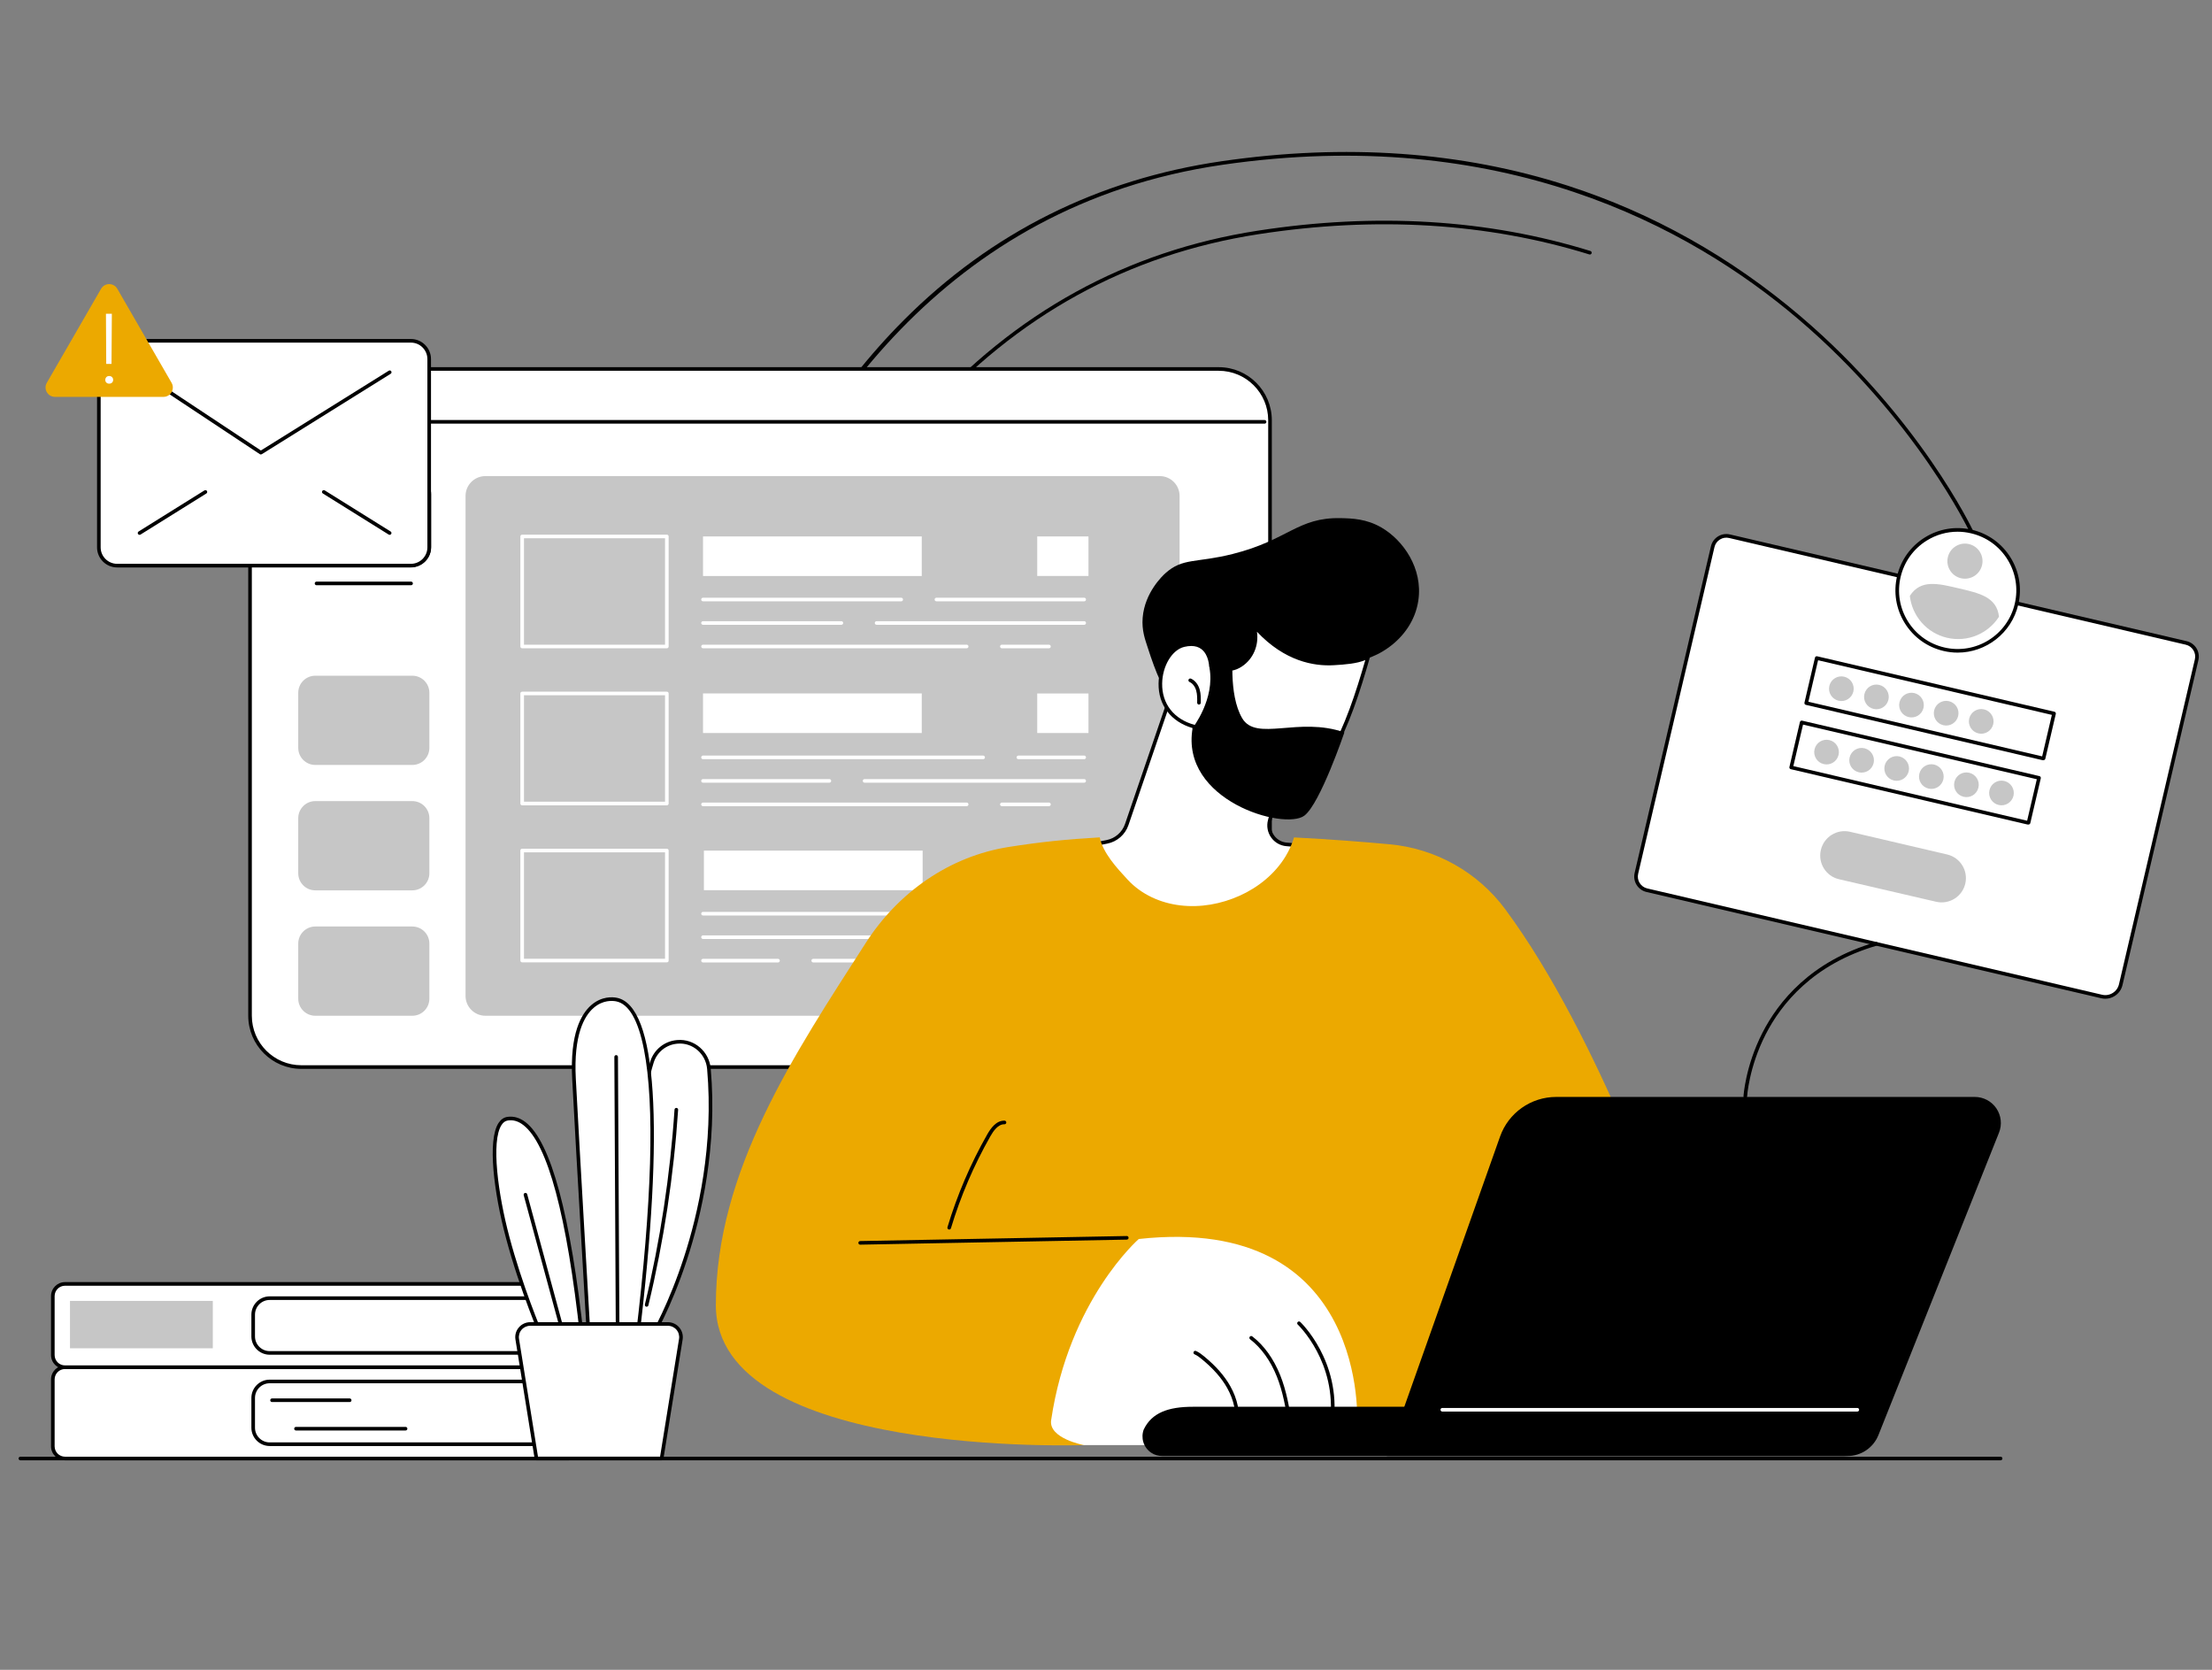 <?xml version="1.0" encoding="UTF-8"?>
<svg xmlns="http://www.w3.org/2000/svg" xmlns:xlink="http://www.w3.org/1999/xlink" version="1.1" x="0px" y="0px" viewBox="0 0 1325 1000" style="enable-background:new 0 0 1325 1000;" xml:space="preserve">
<rect x="0" y="0" width="1325" height="1000" fill="#808080" stroke="none"/>
<style type="text/css">
	.st0{fill:#FFFFFF;}
	.st1{fill:#C6C6C6;}
	.st2{fill:#ECA900;}
</style>
<g id="fläche">
</g>
<g id="Ebene_1">
	<path d="M391.46,578.95c-0.01,0-0.03,0-0.04,0c-0.6-0.02-1.06-0.53-1.04-1.13c0.04-1.08,4.66-109.78,48.84-222.81   c25.97-66.42,60.31-121.36,102.1-163.24c52.27-52.41,116.35-84.44,190.48-95.22c74.05-10.77,143.8-5.84,207.3,14.65   c50.8,16.4,97.74,42.73,139.51,78.28c71.1,60.52,102.96,127.71,103.28,128.39c0.25,0.54,0.02,1.19-0.52,1.44   c-0.54,0.25-1.19,0.02-1.44-0.52c-0.31-0.67-32.01-67.5-102.78-127.7c-65.28-55.54-178.13-116.64-345.02-92.38   c-166.81,24.25-250.23,153.18-290.85,257.05c-44.07,112.7-48.67,221.08-48.71,222.15C392.52,578.48,392.05,578.95,391.46,578.95   L391.46,578.95z"></path>
	<path class="st0" d="M986.46,533.11c-4.51-1.05-7.31-5.57-6.26-10.07l45.72-195.67c1.05-4.51,5.57-7.31,10.07-6.26l273.54,63.91   c4.51,1.05,7.31,5.57,6.26,10.07l-45.46,194.57c-1.19,5.11-6.32,8.3-11.43,7.1L986.46,533.11z"></path>
	<path d="M1261.09,598.11c-0.81,0-1.62-0.1-2.43-0.28l-272.44-63.66c-5.08-1.19-8.25-6.29-7.07-11.37l45.72-195.67   c0.57-2.46,2.08-4.55,4.22-5.89c2.14-1.33,4.69-1.75,7.15-1.18l273.54,63.91c2.46,0.57,4.56,2.08,5.89,4.22   c1.33,2.14,1.75,4.69,1.18,7.15l-45.46,194.57c-0.64,2.75-2.32,5.09-4.72,6.59C1264.97,597.57,1263.04,598.11,1261.09,598.11   L1261.09,598.11z M986.71,532.06l272.44,63.66c2.2,0.51,4.45,0.14,6.37-1.05s3.25-3.05,3.76-5.24l45.46-194.57   c0.44-1.9,0.12-3.86-0.91-5.51c-1.03-1.66-2.64-2.82-4.54-3.26l-273.54-63.91c-1.9-0.44-3.86-0.12-5.51,0.91   c-1.66,1.03-2.82,2.64-3.26,4.54l-45.72,195.67C980.34,527.21,982.79,531.14,986.71,532.06L986.71,532.06z"></path>
	<path class="st1" d="M1090.7,509.08l0.02-0.1c1.83-7.82,9.65-12.67,17.47-10.85l58.17,13.59c7.82,1.83,12.68,9.65,10.85,17.47   c-1.82,7.81-9.63,12.66-17.45,10.85l-58.19-13.5C1093.75,524.74,1088.87,516.91,1090.7,509.08L1090.7,509.08z"></path>
	
		<ellipse transform="matrix(0.224 -0.975 0.975 0.224 565.41 1417.101)" class="st0" cx="1172.67" cy="353.46" rx="36.19" ry="36.2"></ellipse>
	<path d="M1172.66,390.83c-2.81,0-5.64-0.31-8.48-0.99c-9.69-2.26-17.93-8.17-23.19-16.63c-5.25-8.46-6.9-18.46-4.64-28.15   s8.17-17.93,16.63-23.18s18.46-6.9,28.15-4.64c9.69,2.26,17.93,8.17,23.19,16.63s6.9,18.46,4.64,28.15l-1.05-0.25l1.05,0.25   C1204.95,379.21,1189.59,390.83,1172.66,390.83L1172.66,390.83z M1172.59,318.43c-6.47,0-12.83,1.8-18.46,5.3   c-7.96,4.95-13.53,12.71-15.66,21.84c-2.13,9.13-0.59,18.55,4.37,26.52c4.95,7.96,12.71,13.53,21.84,15.66   c18.86,4.41,37.78-7.34,42.18-26.19c2.13-9.13,0.58-18.55-4.37-26.52c-4.95-7.96-12.71-13.53-21.84-15.66   C1177.97,318.74,1175.27,318.43,1172.59,318.43z"></path>
	<path class="st1" d="M1187.26,338.45c-1.32,5.65-6.98,9.16-12.63,7.84c-5.65-1.32-9.18-6.98-7.85-12.63s6.98-9.16,12.63-7.84   C1185.08,327.14,1188.59,332.8,1187.26,338.45z"></path>
	<path class="st1" d="M1173.23,352.32c-12.33-2.88-22.76-5.52-29.23,4.54c1.33,11.89,9.98,22.21,22.3,25.09   c12.33,2.88,24.64-2.53,31.11-12.61C1196.08,357.46,1185.55,355.2,1173.23,352.32L1173.23,352.32z"></path>
	<path d="M1214.9,493.81c-0.17,0-0.38-0.02-0.61-0.08l-141.61-33.09c-0.58-0.14-0.94-0.71-0.81-1.3l6.3-26.96   c0.07-0.28,0.24-0.52,0.49-0.67s0.54-0.2,0.82-0.13l142.15,33.21c0.58,0.14,0.94,0.71,0.81,1.3l-6.27,26.82   C1216.12,493.09,1215.89,493.81,1214.9,493.81L1214.9,493.81z M1074.22,458.79l140.04,32.72l5.81-24.85l-140.04-32.72   L1074.22,458.79z"></path>
	<path class="st1" d="M1101.31,452.09c-0.93,3.98-4.91,6.45-8.88,5.51c-3.98-0.93-6.45-4.91-5.51-8.88   c0.93-3.98,4.91-6.45,8.88-5.51C1099.77,444.14,1102.24,448.11,1101.31,452.09z"></path>
	<path class="st1" d="M1122.31,456.99c-0.93,3.98-4.91,6.45-8.88,5.51c-3.98-0.93-6.45-4.91-5.51-8.88   c0.93-3.98,4.91-6.45,8.88-5.51C1120.77,449.04,1123.24,453.02,1122.31,456.99z"></path>
	<path class="st1" d="M1143.32,461.9c-0.93,3.98-4.91,6.45-8.88,5.51c-3.98-0.93-6.45-4.91-5.51-8.88s4.91-6.45,8.88-5.51   C1141.78,453.96,1144.25,457.94,1143.32,461.9z"></path>
	<path class="st1" d="M1164.08,466.75c-0.93,3.98-4.91,6.45-8.88,5.51c-3.98-0.93-6.45-4.91-5.51-8.88   c0.93-3.98,4.91-6.45,8.88-5.51C1162.54,458.81,1165.01,462.78,1164.08,466.75z"></path>
	<path class="st1" d="M1185.09,471.66c-0.93,3.98-4.91,6.45-8.88,5.51c-3.98-0.93-6.45-4.91-5.51-8.88   c0.93-3.98,4.91-6.45,8.88-5.51C1183.55,463.72,1186.02,467.7,1185.09,471.66z"></path>
	<path class="st1" d="M1206.09,476.57c-0.93,3.98-4.91,6.45-8.88,5.51c-3.98-0.93-6.45-4.91-5.51-8.88   c0.93-3.98,4.91-6.45,8.88-5.51C1204.55,468.63,1207.02,472.6,1206.09,476.57z"></path>
	<path d="M1223.91,455.28c-0.24,0-0.47-0.04-0.62-0.08l-141.61-33.09c-0.28-0.07-0.52-0.24-0.67-0.49c-0.15-0.25-0.2-0.54-0.13-0.82   l6.3-26.96c0.13-0.58,0.71-0.94,1.3-0.81l142.15,33.21c0.58,0.14,0.94,0.71,0.81,1.3l-6.27,26.82c-0.1,0.42-0.47,0.88-1.21,0.9   C1223.94,455.28,1223.92,455.28,1223.91,455.28L1223.91,455.28z M1083.23,420.25l140.04,32.72l5.81-24.85l-140.04-32.72   L1083.23,420.25z"></path>
	<path class="st1" d="M1110.18,414.13c-0.93,3.98-4.91,6.45-8.88,5.51c-3.98-0.93-6.45-4.91-5.51-8.88   c0.93-3.98,4.91-6.45,8.88-5.51C1108.64,406.19,1111.11,410.15,1110.18,414.13z"></path>
	<path class="st1" d="M1131.18,419.04c-0.93,3.98-4.91,6.45-8.88,5.51c-3.98-0.93-6.45-4.91-5.51-8.88   c0.93-3.98,4.91-6.45,8.88-5.51C1129.65,411.1,1132.12,415.07,1131.18,419.04z"></path>
	<path class="st1" d="M1152.19,423.94c-0.93,3.98-4.91,6.45-8.88,5.51c-3.98-0.93-6.45-4.91-5.51-8.88   c0.93-3.98,4.91-6.45,8.88-5.51C1150.65,416,1153.12,419.98,1152.19,423.94z"></path>
	<path class="st1" d="M1172.95,428.8c-0.93,3.98-4.91,6.45-8.88,5.51c-3.98-0.93-6.45-4.91-5.51-8.88c0.93-3.98,4.91-6.45,8.88-5.51   C1171.42,420.86,1173.89,424.83,1172.95,428.8z"></path>
	<path class="st1" d="M1193.96,433.7c-0.93,3.98-4.91,6.45-8.88,5.51c-3.98-0.93-6.45-4.91-5.51-8.88c0.93-3.98,4.91-6.45,8.88-5.51   C1192.42,425.76,1194.89,429.74,1193.96,433.7z"></path>
	<path d="M1045.44,657.75c-0.02,0-0.04,0-0.05,0c-0.6-0.03-1.06-0.54-1.03-1.14c0.01-0.17,1.04-17.91,11.3-38.02   c9.47-18.58,28.97-43.08,68.04-54.38c0.57-0.16,1.17,0.16,1.34,0.74c0.16,0.57-0.16,1.17-0.74,1.34   c-38.29,11.07-57.39,35.04-66.67,53.2c-10.07,19.73-11.09,37.06-11.1,37.23C1046.49,657.31,1046,657.75,1045.44,657.75z"></path>
	<path d="M554.21,249.95c-0.26,0-0.51-0.09-0.73-0.27c-0.44-0.4-0.49-1.08-0.09-1.53c54.27-60.87,121.55-97.87,199.99-110   c70.84-10.95,137.9-6.86,199.29,12.16c0.57,0.17,0.89,0.78,0.71,1.35c-0.17,0.57-0.78,0.89-1.35,0.71   c-61.07-18.92-127.8-23-198.32-12.1c-77.93,12.05-144.78,48.82-198.7,109.3C554.8,249.82,554.51,249.95,554.21,249.95   L554.21,249.95z"></path>
	<path class="st0" d="M730.03,639.02H180.5c-16.96,0-30.72-13.76-30.72-30.72V251.69c0-16.96,13.76-30.72,30.72-30.72h549.53   c16.96,0,30.72,13.76,30.72,30.72V608.3C760.75,625.26,746.99,639.02,730.03,639.02z"></path>
	<path d="M730.03,640.11H180.5c-17.54,0-31.8-14.27-31.8-31.8V251.69c0-17.54,14.27-31.8,31.8-31.8h549.53   c17.54,0,31.8,14.27,31.8,31.8V608.3C761.83,625.84,747.57,640.11,730.03,640.11z M180.49,222.05c-16.35,0-29.64,13.29-29.64,29.64   V608.3c0,16.35,13.29,29.64,29.64,29.64h549.53c16.35,0,29.64-13.29,29.64-29.64V251.69c0-16.35-13.29-29.64-29.64-29.64   L180.49,222.05z"></path>
	<path d="M757.5,253.71H149.78c-0.6,0-1.08-0.49-1.08-1.08s0.49-1.08,1.08-1.08H757.5c0.6,0,1.08,0.49,1.08,1.08   S758.1,253.71,757.5,253.71z"></path>
	<path class="st1" d="M190.62,238.14c0,3.12-2.52,5.64-5.64,5.64c-3.12,0-5.64-2.52-5.64-5.64s2.52-5.64,5.64-5.64   C188.09,232.49,190.62,235.03,190.62,238.14z"></path>
	<path class="st1" d="M207.09,238.14c0,3.12-2.52,5.64-5.64,5.64s-5.64-2.52-5.64-5.64s2.52-5.64,5.64-5.64   S207.09,235.03,207.09,238.14z"></path>
	<path class="st1" d="M223.57,238.14c0,3.12-2.52,5.64-5.64,5.64s-5.64-2.52-5.64-5.64s2.52-5.64,5.64-5.64   S223.57,235.03,223.57,238.14z"></path>
	<path class="st1" d="M246.98,458.1h-58.12c-5.64,0-10.21-4.57-10.21-10.22v-33.01c0-5.64,4.57-10.21,10.21-10.21h58.12   c5.64,0,10.21,4.57,10.21,10.21v33.01C257.19,453.53,252.62,458.1,246.98,458.1z"></path>
	<path class="st1" d="M246.98,533.2h-58.12c-5.64,0-10.21-4.57-10.21-10.22v-33.01c0-5.64,4.57-10.22,10.21-10.22h58.12   c5.64,0,10.21,4.57,10.21,10.22v33.01C257.19,528.63,252.62,533.2,246.98,533.2z"></path>
	<path class="st1" d="M246.98,608.3h-58.12c-5.64,0-10.21-4.57-10.21-10.22v-33.01c0-5.64,4.57-10.22,10.21-10.22h58.12   c5.64,0,10.21,4.57,10.21,10.22v33.01C257.19,603.73,252.62,608.3,246.98,608.3z"></path>
	<path class="st0" d="M246.24,338.56H189.6c-6.04,0-10.95-4.91-10.95-10.95v-31.53c0-6.04,4.91-10.95,10.95-10.95h56.64   c6.04,0,10.95,4.91,10.95,10.95v31.53C257.19,333.66,252.3,338.56,246.24,338.56z"></path>
	<path d="M246.24,339.65H189.6c-6.63,0-12.03-5.39-12.03-12.03v-31.53c0-6.63,5.39-12.03,12.03-12.03h56.64   c6.63,0,12.03,5.39,12.03,12.03v31.53C258.28,334.24,252.88,339.65,246.24,339.65z M189.6,286.21c-5.44,0-9.87,4.43-9.87,9.87   v31.53c0,5.44,4.43,9.87,9.87,9.87h56.64c5.44,0,9.87-4.43,9.87-9.87v-31.53c0-5.44-4.43-9.87-9.87-9.87H189.6z"></path>
	<path d="M217.17,312.78c-0.21,0-0.41-0.07-0.6-0.18l-28.84-19.11c-0.5-0.34-0.64-1.01-0.3-1.51c0.32-0.5,1-0.64,1.51-0.3   l28.25,18.72l30.04-18.74c0.51-0.31,1.18-0.16,1.49,0.35s0.16,1.18-0.35,1.49l-30.63,19.11   C217.56,312.73,217.36,312.78,217.17,312.78L217.17,312.78z"></path>
	<path d="M188.33,331.89c-0.36,0-0.71-0.18-0.92-0.51c-0.31-0.51-0.16-1.18,0.35-1.49l15.66-9.77c0.51-0.31,1.18-0.16,1.49,0.35   c0.31,0.51,0.16,1.18-0.35,1.49l-15.66,9.77C188.72,331.84,188.53,331.89,188.33,331.89L188.33,331.89z"></path>
	<path d="M247.79,331.89c-0.19,0-0.39-0.05-0.57-0.16l-15.66-9.77c-0.51-0.31-0.66-0.99-0.35-1.49s0.99-0.66,1.49-0.35l15.66,9.77   c0.51,0.31,0.66,0.99,0.35,1.49C248.51,331.72,248.16,331.89,247.79,331.89L247.79,331.89z"></path>
	<path d="M246.24,350.48H189.6c-0.6,0-1.08-0.49-1.08-1.08s0.49-1.08,1.08-1.08h56.64c0.6,0,1.08,0.49,1.08,1.08   S246.85,350.48,246.24,350.48z"></path>
	<path class="st1" d="M694.69,608.3H290.75c-6.56,0-11.89-5.33-11.89-11.89v-299.4c0-6.56,5.33-11.89,11.89-11.89h403.94   c6.56,0,11.89,5.33,11.89,11.89v299.4C706.59,602.98,701.26,608.3,694.69,608.3z"></path>
	<g>
		<path class="st0" d="M421.11,321.25h131.03v23.7H421.11V321.25z"></path>
		<path class="st0" d="M649.44,360.11h-88.51c-0.6,0-1.08-0.49-1.08-1.08s0.49-1.08,1.08-1.08h88.51c0.6,0,1.08,0.49,1.08,1.08    S650.03,360.11,649.44,360.11z"></path>
		<path class="st0" d="M539.83,360.11H421.11c-0.6,0-1.08-0.49-1.08-1.08s0.49-1.08,1.08-1.08h118.71c0.6,0,1.08,0.49,1.08,1.08    C540.92,359.62,540.43,360.11,539.83,360.11z"></path>
		<path class="st0" d="M649.44,374.17H525.09c-0.6,0-1.08-0.49-1.08-1.08c0-0.6,0.49-1.08,1.08-1.08h124.35    c0.6,0,1.08,0.49,1.08,1.08C650.52,373.68,650.03,374.17,649.44,374.17z"></path>
		<path class="st0" d="M503.99,374.17h-82.88c-0.6,0-1.08-0.49-1.08-1.08c0-0.6,0.49-1.08,1.08-1.08h82.88    c0.6,0,1.08,0.49,1.08,1.08C505.07,373.68,504.59,374.17,503.99,374.17z"></path>
		<path class="st0" d="M628.33,388.24h-28.2c-0.6,0-1.08-0.49-1.08-1.08s0.49-1.08,1.08-1.08h28.2c0.6,0,1.08,0.49,1.08,1.08    S628.94,388.24,628.33,388.24z"></path>
		<path class="st0" d="M579.05,388.24H421.11c-0.6,0-1.08-0.49-1.08-1.08s0.49-1.08,1.08-1.08h157.93c0.6,0,1.08,0.49,1.08,1.08    S579.64,388.24,579.05,388.24z"></path>
		<path class="st0" d="M621.3,321.25H652v23.67h-30.7V321.25z"></path>
		<path class="st0" d="M399.44,388.24h-86.66c-0.6,0-1.08-0.49-1.08-1.08v-65.9c0-0.6,0.49-1.08,1.08-1.08h86.66    c0.6,0,1.08,0.49,1.08,1.08v65.9C400.53,387.75,400.05,388.24,399.44,388.24z M313.87,386.07h84.49v-63.74h-84.49V386.07z"></path>
		<path class="st0" d="M421.11,415.28h131.03v23.7H421.11V415.28z"></path>
		<path class="st0" d="M649.44,454.65h-39.43c-0.6,0-1.08-0.49-1.08-1.08c0-0.6,0.49-1.08,1.08-1.08h39.42    c0.6,0,1.08,0.49,1.08,1.08C650.52,454.18,650.03,454.65,649.44,454.65z"></path>
		<path class="st0" d="M588.91,454.65h-167.8c-0.6,0-1.08-0.49-1.08-1.08c0-0.6,0.49-1.08,1.08-1.08h167.8    c0.6,0,1.08,0.49,1.08,1.08C590,454.18,589.51,454.65,588.91,454.65L588.91,454.65z"></path>
		<path class="st0" d="M649.44,468.73H517.89c-0.6,0-1.08-0.49-1.08-1.08c0-0.6,0.49-1.08,1.08-1.08h131.54    c0.6,0,1.08,0.49,1.08,1.08C650.52,468.24,650.03,468.73,649.44,468.73z"></path>
		<path class="st0" d="M496.8,468.73h-75.69c-0.6,0-1.08-0.49-1.08-1.08c0-0.6,0.49-1.08,1.08-1.08h75.69c0.6,0,1.08,0.49,1.08,1.08    C497.88,468.24,497.39,468.73,496.8,468.73z"></path>
		<path class="st0" d="M628.33,482.79h-28.2c-0.6,0-1.08-0.49-1.08-1.08c0-0.6,0.49-1.08,1.08-1.08h28.2c0.6,0,1.08,0.49,1.08,1.08    C629.42,482.3,628.94,482.79,628.33,482.79z"></path>
		<path class="st0" d="M579.05,482.79H421.11c-0.6,0-1.08-0.49-1.08-1.08c0-0.6,0.49-1.08,1.08-1.08h157.93    c0.6,0,1.08,0.49,1.08,1.08C580.13,482.3,579.64,482.79,579.05,482.79z"></path>
		<path class="st0" d="M621.3,415.3H652v23.67h-30.7V415.3z"></path>
		<path class="st0" d="M399.44,482.29h-86.66c-0.6,0-1.08-0.49-1.08-1.08v-65.9c0-0.6,0.49-1.08,1.08-1.08h86.66    c0.6,0,1.08,0.49,1.08,1.08v65.9C400.53,481.8,400.05,482.29,399.44,482.29z M313.87,480.12h84.49v-63.74h-84.49V480.12z"></path>
		<path class="st0" d="M421.64,509.4h131.03v23.7H421.64V509.4z"></path>
		<path class="st0" d="M649.44,548.26h-61.67c-0.6,0-1.08-0.49-1.08-1.08s0.49-1.08,1.08-1.08h61.67c0.6,0,1.08,0.49,1.08,1.08    S650.03,548.26,649.44,548.26z"></path>
		<path class="st0" d="M566.66,548.26H421.11c-0.6,0-1.08-0.49-1.08-1.08s0.49-1.08,1.08-1.08h145.56c0.6,0,1.08,0.49,1.08,1.08    S567.26,548.26,566.66,548.26z"></path>
		<path class="st0" d="M649.44,562.32H543.26c-0.6,0-1.08-0.49-1.08-1.08c0-0.6,0.49-1.08,1.08-1.08h106.18    c0.6,0,1.08,0.49,1.08,1.08C650.52,561.83,650.03,562.32,649.44,562.32z"></path>
		<path class="st0" d="M522.16,562.32H421.12c-0.6,0-1.08-0.49-1.08-1.08c0-0.6,0.49-1.08,1.08-1.08h101.04    c0.6,0,1.08,0.49,1.08,1.08C523.25,561.83,522.76,562.32,522.16,562.32L522.16,562.32z"></path>
		<path class="st0" d="M614.27,576.38H487.13c-0.6,0-1.08-0.49-1.08-1.08s0.49-1.08,1.08-1.08h127.14c0.6,0,1.08,0.49,1.08,1.08    C615.36,575.9,614.87,576.38,614.27,576.38z"></path>
		<path class="st0" d="M466.03,576.38h-44.92c-0.6,0-1.08-0.49-1.08-1.08s0.49-1.08,1.08-1.08h44.92c0.6,0,1.08,0.49,1.08,1.08    C467.11,575.9,466.64,576.38,466.03,576.38z"></path>
		<path class="st0" d="M621.3,509.42H652v23.67h-30.7V509.42z"></path>
		<path class="st0" d="M399.44,576.33h-86.66c-0.6,0-1.08-0.49-1.08-1.08v-65.9c0-0.6,0.49-1.08,1.08-1.08h86.66    c0.6,0,1.08,0.49,1.08,1.08v65.9C400.53,575.85,400.05,576.33,399.44,576.33z M313.87,574.17h84.49v-63.74h-84.49V574.17z"></path>
		<path class="st0" d="M703.45,410.46l-28.53,83.34c-1.82,5.33-6.36,9.27-11.88,10.35l-12.71,2.47c0,0,33.03,71.63,88.7,59.63    s43.43-59.63,43.43-59.63l-11.77-0.95c-7.05-0.57-11.88-7.36-10.12-14.19l13.24-51.22C773.78,440.26,719.85,396.82,703.45,410.46    L703.45,410.46z"></path>
	</g>
	<path d="M726.69,568.68c-18.82,0-37.17-9.18-53.7-26.99c-15.15-16.35-23.58-34.43-23.66-34.6c-0.14-0.3-0.13-0.65,0.02-0.95   c0.15-0.29,0.43-0.51,0.76-0.57l12.71-2.47c5.13-1,9.38-4.69,11.07-9.64l28.53-83.34c0.07-0.18,0.18-0.36,0.34-0.48   c16.89-14.05,69.48,27.99,71.71,29.78c0.34,0.27,0.48,0.7,0.37,1.12l-13.24,51.22c-0.76,2.95-0.18,6.07,1.58,8.55   c1.77,2.48,4.53,4.05,7.57,4.3l11.77,0.95c0.47,0.03,0.84,0.37,0.96,0.81c0.21,0.8,4.91,19.76-5.76,37.01   c-7.41,11.99-20.35,20.05-38.49,23.95C735.05,568.22,730.86,568.68,726.69,568.68z M651.92,507.42   c2.17,4.33,10.06,19.19,22.72,32.82c19.9,21.45,41.49,29.84,64.16,24.96c17.52-3.78,29.99-11.5,37.08-22.95   c9.02-14.59,6.42-30.96,5.68-34.61l-10.97-0.89c-3.68-0.29-7.02-2.19-9.16-5.2c-2.13-3-2.84-6.77-1.92-10.35l13.06-50.53   c-5.65-4.45-53.24-41.21-68.19-29.56l-28.44,83.05c-1.94,5.68-6.81,9.91-12.71,11.06L651.92,507.42z"></path>
	<path d="M849.6,359.56c-3.55,24.28-28.55,38.44-45.17,36.74c-0.59-0.07-1.17-0.14-1.74-0.21c-0.73,1.01-1.53,1.98-2.44,2.9   c-10.71,10.95-30.18,11.16-44.12,4.67c-5.78,2.97-13.46,7.23-22.07,13.02c-27.47,18.49-36.49,2.48-46.7-29.27   c-1.35-4.22-3.52-9.78-2.9-17.47c1.22-15.28,12.28-25.47,13.67-26.7c10.4-9.31,18.3-5.98,40.24-11.48   c33.36-8.37,38.79-21.99,64.7-21.47c6.86,0.14,15.45,0.41,24.43,5.63C840.55,323.5,852.4,340.38,849.6,359.56L849.6,359.56z"></path>
	<path class="st0" d="M715.31,435.15c0,0,2.21,34.69,38.27,41.4c36.06,6.72,52.49-36.28,66-83.38c-4.97,3.12-13.8,3.73-20.73,4.12   c-28.25,1.59-45.38-19.97-47.99-22.89c3.26,9.26-0.23,19-7.52,23.82c-4.02,2.66-8.87,3.88-17.97,0.78c0,0-0.35-16.4-16.21-12.65   C693.32,390.08,685.4,427.1,715.31,435.15L715.31,435.15z"></path>
	<path d="M760.78,478.31c-2.37,0-4.83-0.23-7.39-0.7c-33.44-6.23-38.46-36.38-39.08-41.62c-12.94-3.77-20.52-13.71-20.32-26.73   c0.18-11.51,6.74-22.04,14.94-23.98c4.99-1.18,9.08-0.57,12.13,1.79c4.28,3.31,5.17,9.03,5.35,11.12   c8.84,2.86,13.07,1.28,16.35-0.89c7.18-4.74,10.1-14.03,7.1-22.55c-0.17-0.49,0.02-1.03,0.47-1.29c0.44-0.26,1.02-0.17,1.35,0.21   c0.14,0.15,0.31,0.36,0.53,0.61c16.8,19.35,34.6,22.61,46.59,21.94c6.1-0.35,15.31-0.87,20.22-3.95c0.38-0.24,0.87-0.22,1.22,0.05   s0.51,0.74,0.39,1.17C808.77,434.85,793.41,478.31,760.78,478.31L760.78,478.31z M713.56,386.86c-1.28,0-2.66,0.17-4.15,0.53   c-7.27,1.71-13.1,11.34-13.27,21.9c-0.2,12.21,7.07,21.48,19.43,24.81c0.44,0.12,0.77,0.51,0.8,0.97   c0.09,1.39,2.61,33.93,37.39,40.4c2.37,0.44,4.67,0.66,6.88,0.66c30.63,0,45.65-40.98,57.2-80.85c-5,2.12-12.06,2.7-18.94,3.09   c-11.9,0.68-29.3-2.36-45.97-20.04c1.19,8.16-2.19,16.28-9,20.79c-3.63,2.39-8.71,4.39-18.92,0.9c-0.43-0.14-0.73-0.55-0.74-1   c0-0.07-0.21-6.87-4.57-10.24C718.07,387.5,716.01,386.86,713.56,386.86L713.56,386.86z"></path>
	<path d="M718.19,421.95c-0.01,0-0.01,0-0.02,0c-0.6-0.01-1.07-0.5-1.06-1.1c0.04-2.45,0.08-4.97-0.59-7.3   c-0.7-2.46-2.16-4.33-4-5.15c-0.55-0.24-0.8-0.88-0.55-1.43c0.24-0.55,0.88-0.79,1.43-0.55c2.44,1.07,4.33,3.44,5.21,6.53   c0.75,2.63,0.71,5.33,0.67,7.93C719.26,421.47,718.77,421.95,718.19,421.95z"></path>
	<path d="M738.75,389.56c0,0-3.11,26.07,5.28,40.48s33.82-1.09,61.26,8.58c0,0-14.5,42.69-23.96,49.83   c-11.94,9.01-74.52-8.95-66.94-52.48c0,0,13.59-17.36,10.06-36.16L738.75,389.56z"></path>
	<path class="st2" d="M901.65,544.51c-16.47-22.22-41.63-36.35-69.19-38.89c-15.7-1.44-35.37-2.98-57.33-4.11   c-1.21,3.94-2.89,7.77-5.09,11.37c-6.36,10.46-16.32,18.51-27.43,23.51c-11.1,5-23.54,7.27-35.68,5.8   c-11.88-1.43-23.2-6.49-31.41-15.34c-6.69-7.21-14.73-15.92-16.79-25.37c-19.91,1.13-35.61,2.77-54.29,5.7   c-35.67,5.58-66.39,27.17-85.87,57.54c-42.51,66.26-89.77,136.22-89.77,216.91c0,91.75,220.44,83.78,220.44,83.78l20.35-13.9   l194.56,13.9l137.43-116.67C1001.59,748.75,958.81,621.66,901.65,544.51L901.65,544.51z"></path>
	<path class="st0" d="M629.64,850.5c-1.62,10.95,19.6,14.92,19.6,14.92H715l97.93-12.58c0,0,7.65-126.07-130.8-110.84   C682.13,742.02,640.35,778.33,629.64,850.5L629.64,850.5z"></path>
	<path d="M740.8,854.41c-0.05,0-0.11,0-0.16-0.01c-0.6-0.09-1-0.64-0.92-1.22c1.03-7.02-0.63-14.83-4.65-21.98   c-3.37-6-8.36-11.66-15.24-17.29c-1.31-1.07-2.72-2.18-4.3-2.86c-0.55-0.24-0.8-0.88-0.56-1.43s0.88-0.8,1.43-0.56   c1.83,0.8,3.38,2,4.8,3.17c7.1,5.81,12.25,11.67,15.76,17.91c4.26,7.56,5.99,15.86,4.9,23.35   C741.79,854.02,741.33,854.41,740.8,854.41L740.8,854.41z"></path>
	<path d="M772.45,852.6c-0.53,0-1-0.39-1.07-0.93c-1.19-8.36-2.89-18.14-6.54-27.3c-3.78-9.46-9.32-17.18-16.03-22.33   c-0.48-0.37-0.56-1.04-0.2-1.52c0.37-0.48,1.04-0.56,1.52-0.2c7.02,5.38,12.8,13.42,16.73,23.25c3.74,9.36,5.47,19.3,6.68,27.8   c0.09,0.6-0.33,1.14-0.92,1.22C772.56,852.6,772.5,852.6,772.45,852.6L772.45,852.6z"></path>
	<path d="M797.81,852.6c-0.04,0-0.09,0-0.13-0.01c-0.6-0.08-1.02-0.61-0.94-1.2c4.26-35.66-19.13-57.92-19.37-58.14   c-0.43-0.41-0.47-1.09-0.05-1.53c0.41-0.43,1.09-0.47,1.53-0.05c0.25,0.23,24.44,23.19,20.04,59.98   C798.81,852.2,798.35,852.6,797.81,852.6L797.81,852.6z"></path>
	<path d="M1104.37,871.96H696.36c-2.42,0-4.83-0.62-6.82-1.99c-4.67-3.21-6.28-8.95-4.44-13.87c4.81-10.09,14.75-13.63,29.45-13.63   h416.59l-5.41,14.68C1122.4,866.06,1113.89,871.96,1104.37,871.96L1104.37,871.96z"></path>
	<path d="M1106.68,871.96c8.16,0,15.49-4.97,18.51-12.54l72.23-181.12c1.92-4.81,1.32-10.25-1.58-14.53   c-2.9-4.28-7.75-6.85-12.92-6.85H932.16c-15.11,0-28.59,9.51-33.62,23.74l-67.8,191.29L1106.68,871.96z"></path>
	<path class="st0" d="M1112.55,845.34H863.94c-0.6,0-1.08-0.49-1.08-1.08c0-0.6,0.49-1.08,1.08-1.08h248.61   c0.6,0,1.08,0.49,1.08,1.08C1113.64,844.85,1113.15,845.34,1112.55,845.34z"></path>
	<path d="M515.25,745.39c-0.58,0-1.07-0.48-1.08-1.06c-0.01-0.6,0.47-1.09,1.06-1.1l159.7-3.02c0.6-0.04,1.09,0.47,1.1,1.06   s-0.47,1.09-1.06,1.1l-159.7,3.02C515.26,745.39,515.25,745.39,515.25,745.39z"></path>
	<path d="M568.58,736.33c-0.11,0-0.21-0.01-0.31-0.04c-0.57-0.17-0.9-0.78-0.73-1.35c5.82-19.35,13.83-38.04,23.84-55.6   c2.06-3.61,5.37-8.37,10.36-8.22c0.6,0.02,1.06,0.52,1.05,1.12c-0.02,0.6-0.52,1.09-1.12,1.05c-3.82-0.09-6.62,4.01-8.4,7.13   c-9.92,17.41-17.87,35.96-23.65,55.15C569.48,736.03,569.05,736.33,568.58,736.33z"></path>
	<path d="M1198.38,874.53H12.21c-0.6,0-1.08-0.49-1.08-1.08c0-0.6,0.49-1.08,1.08-1.08h1186.17c0.6,0,1.08,0.49,1.08,1.08   C1199.46,874.04,1198.97,874.53,1198.38,874.53z"></path>
	<path class="st0" d="M340.62,873.45H38.94c-4.03,0-7.3-3.27-7.3-7.3v-40.06c0-4.03,3.27-7.3,7.3-7.3h301.68V873.45z"></path>
	<path d="M340.62,874.53H38.94c-4.63,0-8.38-3.76-8.38-8.38v-40.06c0-4.63,3.76-8.4,8.38-8.4h301.68c0.6,0,1.08,0.49,1.08,1.08   v54.67C341.71,874.04,341.22,874.53,340.62,874.53z M38.94,819.86c-3.43,0-6.22,2.79-6.22,6.23v40.06c0,3.43,2.79,6.22,6.22,6.22   h300.6v-52.5H38.94z"></path>
	<path d="M340.62,865.97H161.54c-6.04,0-10.96-4.92-10.96-10.96v-17.82c0-6.04,4.92-10.96,10.96-10.96h179.07   c0.6,0,1.08,0.49,1.08,1.08s-0.49,1.08-1.08,1.08H161.54c-4.85,0-8.8,3.94-8.8,8.8v17.82c0,4.85,3.94,8.8,8.8,8.8h179.07   c0.6,0,1.08,0.49,1.08,1.08C341.71,865.5,341.22,865.97,340.62,865.97z"></path>
	<path d="M209.48,839.64h-46.53c-0.6,0-1.08-0.49-1.08-1.08s0.49-1.08,1.08-1.08h46.51c0.6,0,1.08,0.49,1.08,1.08   C210.56,839.16,210.07,839.64,209.48,839.64z"></path>
	<path d="M242.94,856.68h-65.64c-0.6,0-1.08-0.49-1.08-1.08c0-0.6,0.49-1.08,1.08-1.08h65.64c0.6,0,1.08,0.49,1.08,1.08   C244.02,856.19,243.53,856.68,242.94,856.68z"></path>
	<path class="st0" d="M340.62,818.78H38.94c-4.03,0-7.3-3.27-7.3-7.3V776.2c0-4.03,3.27-7.3,7.3-7.3h301.68V818.78z"></path>
	<path d="M340.62,819.86H38.94c-4.63,0-8.38-3.76-8.38-8.38V776.2c0-4.63,3.76-8.4,8.38-8.4h301.68c0.6,0,1.08,0.49,1.08,1.08v49.88   C341.71,819.37,341.22,819.86,340.62,819.86z M38.94,769.98c-3.43,0-6.22,2.79-6.22,6.23v35.27c0,3.43,2.79,6.22,6.22,6.22h300.6   v-47.72H38.94z"></path>
	<path d="M340.62,811.3H161.54c-6.04,0-10.96-4.92-10.96-10.96v-13.03c0-6.04,4.92-10.96,10.96-10.96h179.07   c0.6,0,1.08,0.49,1.08,1.08s-0.49,1.08-1.08,1.08H161.54c-4.85,0-8.8,3.94-8.8,8.8v13.03c0,4.85,3.94,8.8,8.8,8.8h179.07   c0.6,0,1.08,0.49,1.08,1.08C341.71,810.82,341.22,811.3,340.62,811.3z"></path>
	<path class="st1" d="M41.92,779.07h85.55v28.38H41.92V779.07z"></path>
	<path class="st0" d="M389.49,801.93c1.1-0.64,42.95-72.57,35.16-161.83c-0.83-9.61-9.2-16.96-18.81-16.16   c-0.15,0.01-0.3,0.02-0.45,0.04c-6.94,0.67-12.8,5.46-14.87,12.12c-5.28,16.96-14.57,61.18-16.68,165.82L389.49,801.93z"></path>
	<path d="M389.49,803.01h-15.66c-0.29,0-0.57-0.12-0.77-0.33c-0.21-0.21-0.31-0.49-0.31-0.78c2.11-104.58,11.38-148.97,16.73-166.13   c2.21-7.12,8.42-12.18,15.8-12.88l0.48-0.04c10.11-0.86,19.08,6.86,19.97,17.15c4.06,46.51-5.54,87.98-14.29,114.59   c-9.53,28.93-20.3,47.64-21.4,48.28C389.87,802.96,389.67,803.01,389.49,803.01L389.49,803.01z M374.93,800.85h14.03   c1.77-2.66,11.72-20.16,20.81-48.14c8.49-26.14,17.79-66.88,13.8-112.52c-0.79-9.11-8.71-15.96-17.64-15.18l-0.44,0.04   c-6.52,0.63-11.99,5.09-13.95,11.36C386.25,653.42,377.09,697.33,374.93,800.85L374.93,800.85z"></path>
	<path d="M387.34,782.56c-0.09,0-0.17-0.01-0.25-0.03c-0.58-0.14-0.94-0.73-0.8-1.31c9.18-38.23,15.15-77.5,17.75-116.72   c0.04-0.6,0.54-1.04,1.15-1.01c0.6,0.04,1.05,0.55,1.01,1.15c-2.61,39.34-8.6,78.74-17.81,117.08   C388.28,782.24,387.83,782.56,387.34,782.56L387.34,782.56z"></path>
	<path class="st0" d="M381.73,801.93h-28.99c0,0-6.68-113.52-8.92-155.97c-2.23-42.45,15.78-49.23,25.46-47.34   C376.04,599.95,405.12,608.86,381.73,801.93L381.73,801.93z"></path>
	<path d="M381.73,803.01h-28.99c-0.57,0-1.05-0.44-1.08-1.02c-0.06-1.14-6.72-114.01-8.92-155.98c-1.42-27.01,5.42-38.87,11.4-44.06   c6.29-5.46,12.84-4.91,15.35-4.41c23.99,4.71,28.72,77.33,13.31,204.51C382.74,802.6,382.28,803.01,381.73,803.01L381.73,803.01z    M353.76,800.85h27.01c9.79-81.16,11.47-139.11,4.98-172.27c-3.46-17.68-9.07-27.41-16.67-28.9c-2.21-0.43-7.94-0.92-13.52,3.92   c-5.61,4.87-12.02,16.16-10.65,42.3C347,685.73,353.09,789.41,353.76,800.85L353.76,800.85z"></path>
	<path class="st0" d="M348.74,801.93h-23.52c0,0-12.54-28.65-21.16-61.03c-8.61-32.38-12.12-69.16,0-70.94   C316.19,668.17,335.85,682.72,348.74,801.93L348.74,801.93z"></path>
	<path d="M348.74,803.01h-23.52c-0.43,0-0.82-0.26-1-0.65c-0.13-0.29-12.67-29.11-21.21-61.19c-7.11-26.7-11.2-58.3-4.35-68.7   c1.36-2.07,3.13-3.28,5.24-3.6c3.79-0.56,7.47,0.51,10.91,3.17c15.19,11.75,26.96,55.41,35,129.76c0.03,0.3-0.07,0.61-0.27,0.84   C349.33,802.88,349.04,803.01,348.74,803.01L348.74,803.01z M325.92,800.85h21.6c-7.97-73.02-19.42-115.78-34.04-127.09   c-3-2.32-6.03-3.22-9.27-2.74c-1.49,0.22-2.72,1.08-3.75,2.64c-6.45,9.79-2.11,41.57,4.64,66.96   C312.89,769.89,324.03,796.41,325.92,800.85z"></path>
	<path d="M337.36,799.84c-0.48,0-0.91-0.31-1.04-0.8l-22.62-83.29c-0.16-0.57,0.18-1.17,0.76-1.33c0.58-0.16,1.17,0.18,1.33,0.76   l22.62,83.29c0.16,0.57-0.18,1.17-0.76,1.33C337.55,799.82,337.45,799.84,337.36,799.84L337.36,799.84z"></path>
	<path d="M369.96,800.78c-0.6,0-1.08-0.48-1.08-1.08L368,632.95c0-0.6,0.48-1.08,1.07-1.08h0.01c0.6,0,1.08,0.48,1.08,1.08   l0.88,166.75C371.04,800.3,370.55,800.78,369.96,800.78z"></path>
	<path class="st0" d="M317.58,792.89h82.48c4.84,0,8.53,4.33,7.76,9.11l-11.51,71.45h-74.98L309.82,802   C309.06,797.22,312.75,792.89,317.58,792.89z"></path>
	<path d="M396.31,874.53h-74.98c-0.53,0-0.99-0.39-1.07-0.91l-11.5-71.45c-0.42-2.59,0.31-5.22,2.03-7.21   c1.7-1.99,4.18-3.14,6.8-3.14h82.48c2.62,0,5.1,1.15,6.8,3.14c1.7,1.99,2.44,4.63,2.03,7.21l-11.51,71.45   C397.3,874.14,396.86,874.53,396.31,874.53L396.31,874.53z M322.26,872.36h73.13l11.36-70.54c0.31-1.96-0.24-3.95-1.53-5.47   c-1.29-1.52-3.17-2.38-5.16-2.38h-82.48c-1.99,0-3.87,0.87-5.16,2.38s-1.85,3.51-1.53,5.47L322.26,872.36z"></path>
	<path class="st0" d="M246.14,338.74H70.16c-6.04,0-10.95-4.91-10.95-10.95V215.05c0-6.04,4.91-10.95,10.95-10.95h175.98   c6.04,0,10.95,4.91,10.95,10.95v112.72C257.1,333.83,252.19,338.74,246.14,338.74z"></path>
	<path d="M246.14,339.82H70.16c-6.63,0-12.03-5.39-12.03-12.03V215.05c0-6.63,5.39-12.03,12.03-12.03h175.98   c6.63,0,12.03,5.39,12.03,12.03v112.72C258.18,334.41,252.77,339.82,246.14,339.82z M70.16,205.19c-5.44,0-9.87,4.43-9.87,9.87   v112.72c0,5.44,4.43,9.87,9.87,9.87h175.98c5.44,0,9.87-4.43,9.87-9.87V215.05c0-5.44-4.43-9.87-9.87-9.87H70.16V205.19z"></path>
	<path d="M156.24,272.16c-0.21,0-0.41-0.07-0.6-0.18L83,223.84c-0.5-0.32-0.64-1.01-0.3-1.51c0.32-0.5,1.01-0.64,1.51-0.3   l72.07,47.75l76.59-47.77c0.51-0.31,1.18-0.16,1.49,0.35s0.16,1.18-0.35,1.49l-77.17,48.14   C156.64,272.1,156.43,272.16,156.24,272.16L156.24,272.16z"></path>
	<path d="M83.59,320.3c-0.36,0-0.71-0.18-0.92-0.51c-0.31-0.51-0.16-1.18,0.35-1.49l39.45-24.61c0.51-0.31,1.18-0.16,1.49,0.35   s0.16,1.18-0.35,1.49l-39.45,24.61C83.98,320.25,83.79,320.3,83.59,320.3L83.59,320.3z"></path>
	<path d="M233.41,320.3c-0.19,0-0.39-0.05-0.57-0.16l-39.45-24.61c-0.51-0.31-0.66-0.99-0.35-1.49c0.31-0.51,0.99-0.66,1.49-0.35   l39.45,24.61c0.51,0.31,0.66,0.99,0.35,1.49C234.12,320.12,233.77,320.3,233.41,320.3L233.41,320.3z"></path>
	<path class="st2" d="M60.54,172.96l-32.49,56.27c-2.17,3.75,0.54,8.45,4.87,8.45H97.9c4.33,0,7.04-4.69,4.87-8.45l-32.49-56.27   C68.12,169.2,62.71,169.2,60.54,172.96L60.54,172.96z"></path>
	<path class="st0" d="M63.07,227.52c0-0.65,0.21-1.2,0.63-1.66c0.42-0.46,0.99-0.67,1.71-0.67s1.3,0.23,1.73,0.67   c0.43,0.45,0.64,1,0.64,1.66c0,0.63-0.22,1.17-0.64,1.59c-0.43,0.43-1.01,0.65-1.73,0.65c-0.73,0-1.3-0.22-1.71-0.65   C63.27,228.69,63.07,228.16,63.07,227.52z M66.8,217.93h-3.17l-0.17-30.01H67L66.8,217.93z"></path>
</g>
</svg>
